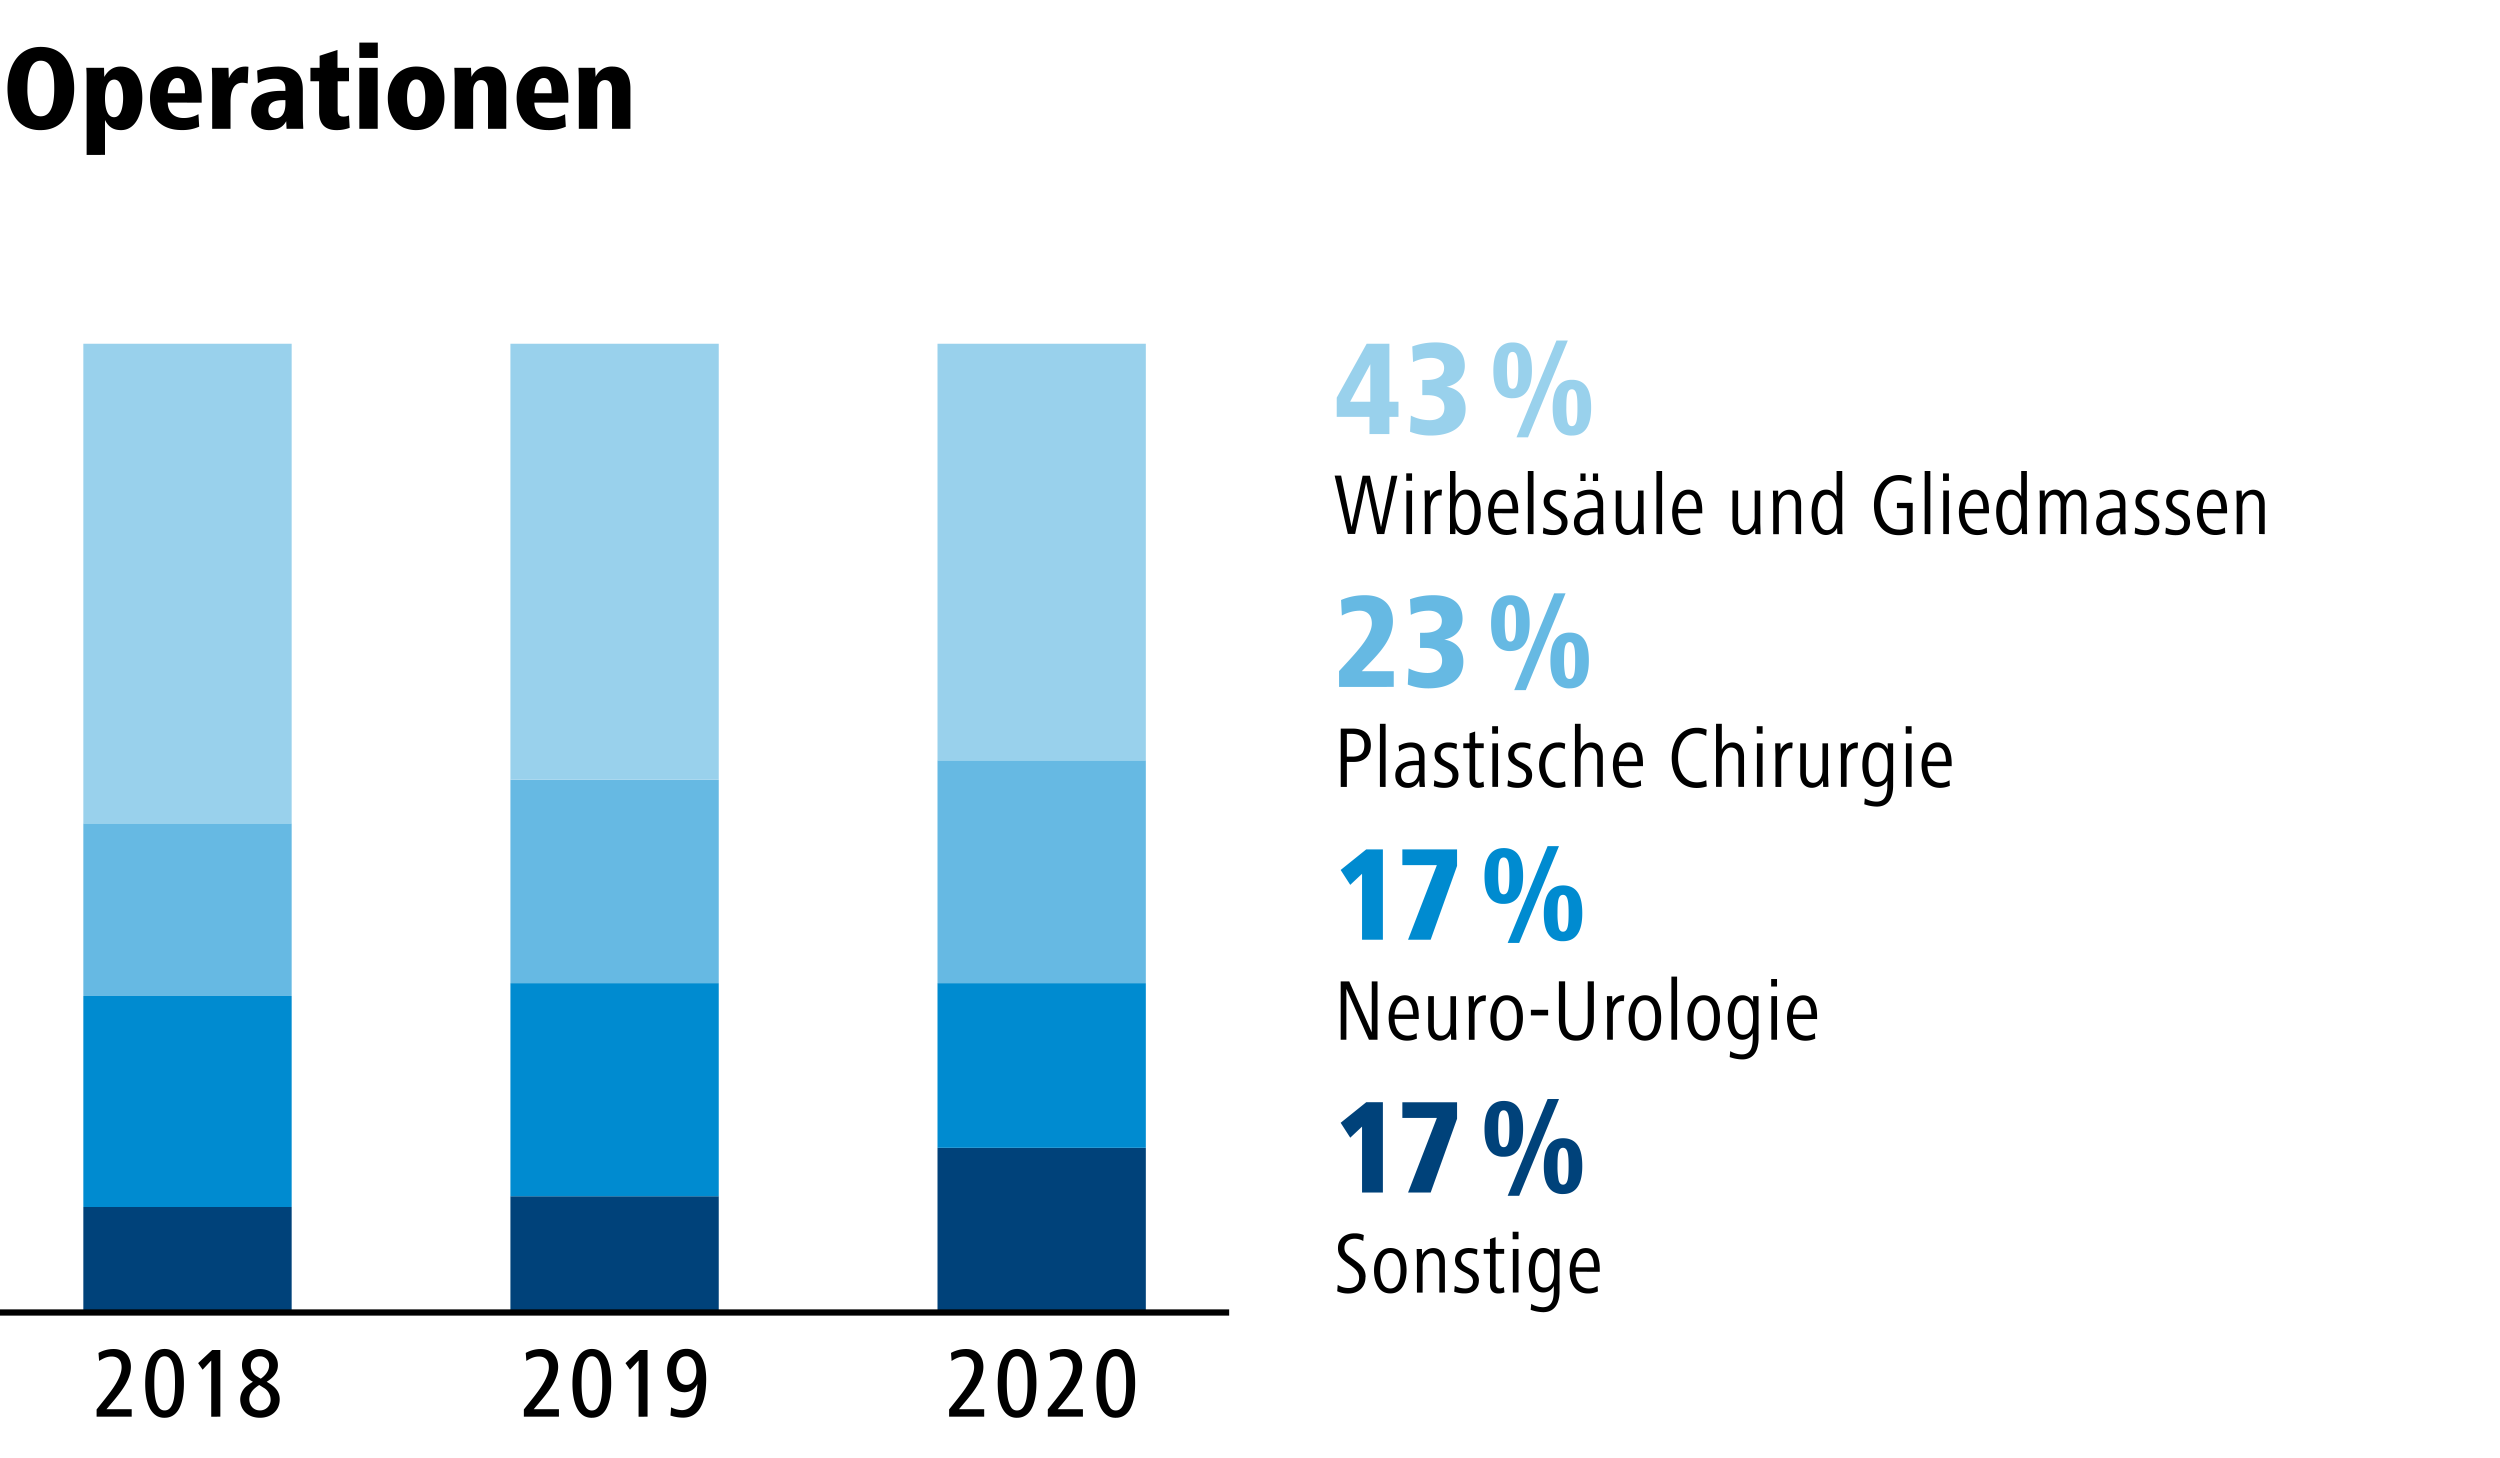 <svg id="Ebene_1" data-name="Ebene 1" xmlns="http://www.w3.org/2000/svg" xmlns:xlink="http://www.w3.org/1999/xlink" viewBox="0 0 1200 700"><rect x="0" y="0" width="1200" height="700" fill="#333333" stroke="none"/><defs><clipPath id="clip-path" transform="translate(0 -250)"><rect y="250" width="1200" height="700" fill="none"/></clipPath></defs><polygon points="0 0 0 700 1200 700 1200 0 0 0 0 0" fill="#fff"/><polygon points="450 550.95 450 630 550 630 550 550.95 450 550.95 450 550.95" fill="#00427a"/><polygon points="450 471.9 450 550.95 550 550.95 550 471.9 450 471.9 450 471.9" fill="#008bd0"/><polygon points="450 364.95 450 471.9 550 471.9 550 364.95 450 364.95 450 364.95" fill="#66b9e3"/><polygon points="450 165 450 364.95 550 364.95 550 165 450 165 450 165" fill="#99d1ec"/><polygon points="245 574.2 245 630 345 630 345 574.2 245 574.2 245 574.2" fill="#00427a"/><polygon points="245 471.9 245 574.2 345 574.2 345 471.9 245 471.9 245 471.9" fill="#008bd0"/><polygon points="245 374.25 245 471.9 345 471.9 345 374.25 245 374.25 245 374.25" fill="#66b9e3"/><polygon points="245 165 245 374.25 345 374.25 345 165 245 165 245 165" fill="#99d1ec"/><polygon points="40 579.36 40 630 140 630 140 579.36 40 579.36 40 579.36" fill="#00427a"/><polygon points="40 478.07 40 579.36 140 579.36 140 478.07 40 478.07 40 478.07" fill="#008bd0"/><polygon points="40 395.2 40 478.07 140 478.07 140 395.2 40 395.2 40 395.2" fill="#66b9e3"/><polygon points="40 165 40 395.2 140 395.2 140 165 40 165 40 165" fill="#99d1ec"/><path d="M670.79,478.34h-2.9l-5,24.7-5.33-24.7h-3.49L648.74,503l-5-24.7h-3.11l6.34,28h3.49l5.29-24.87L661,506.36h3.45l6.3-28Zm7,28V485.44h-2.73v20.92Zm0-25.54v-3.61H675v3.61Zm14.37,4.33a2.69,2.69,0,0,0-.89-.13,5.59,5.59,0,0,0-4.87,3.61l-.08-3.19h-2.52c0,2.14.12,4.07.12,6.21v14.71h2.73V493.8c0-2.65,1.43-6,4.46-6a4.25,4.25,0,0,1,.79.09l.26-2.73Zm18.56,10.66c0-4.49-1.3-10.79-7-10.79-2.52,0-4,1.51-5.09,3.32V476.07H696v30.29h2.57l.08-2.86a5.48,5.48,0,0,0,5.12,3.32c5.55,0,7-6.6,7-11Zm-2.94,0c0,2.86-.67,8.61-4.54,8.61-4.16,0-4.7-5.21-4.7-8.61s.8-8.4,4.7-8.4,4.54,5.5,4.54,8.4Zm9.36-1.55c.13-2.86,1.6-6.93,4.92-6.93s3.82,4,3.95,6.93Zm11.6,2.14v-.84c0-4.54-.8-10.54-6.68-10.54-5.34,0-7.77,5.8-7.77,10.79,0,5.59,2.31,11,8.82,11a11.73,11.73,0,0,0,4.74-1l-.16-2.65a7.87,7.87,0,0,1-4.12,1.26c-4.87,0-6.43-4.41-6.43-8.06Zm7.35,10V476.07h-2.73v30.29Zm16.33-5.72c0-6.42-8.56-5.33-8.56-10.08,0-2.35,1.93-3.15,3.69-3.15a8.64,8.64,0,0,1,3.91.93l.25-2.61a12.45,12.45,0,0,0-4.16-.71c-3.15,0-6.59,1.72-6.59,5.75,0,6.47,8.61,5.34,8.61,10.21,0,2.73-2,3.44-3.74,3.44a11.41,11.41,0,0,1-5-1.26l-.25,2.82a13.88,13.88,0,0,0,5.16.84c3.83,0,6.68-2.19,6.68-6.18Zm14.41-2.52c0,2.94-1.43,6.34-5,6.34-2.39,0-3.57-1.63-3.57-3.78,0-4.41,4.24-4.78,7.86-4.78h.67v2.22Zm2.9,8.24c-.13-1.48-.21-2.9-.21-4.54v-9.91c0-4.12-1.81-6.89-6.51-6.89a12.13,12.13,0,0,0-5.93,1.64l.26,2.73a9,9,0,0,1,5.37-2c3.36,0,4.12,2.14,4.12,5v1.47h-1.35c-4.53,0-10,1.3-10,7,0,3.23,2,6.05,5.75,6.05a5.74,5.74,0,0,0,5.72-3.57l.16,3.11Zm-2.65-25.5v-3.61h-2.48v3.61Zm-6,0v-3.61h-2.48v3.61Zm28,25.5c0-2.15-.17-4.08-.17-6.22v-14.7h-2.69v13.31c0,2.44-1.43,5.63-4.41,5.63-2.56,0-3.53-2.14-3.53-4.58V485.44h-2.73V499.8c0,3.7,1.48,7,5.67,7a5.92,5.92,0,0,0,5.25-3.45l.09,3Zm8.73,0V476.07h-2.73v30.29Zm7.69-12.1c.13-2.86,1.6-6.93,4.91-6.93s3.83,4,3.95,6.93Zm11.59,2.14v-.84c0-4.54-.8-10.54-6.68-10.54-5.33,0-7.77,5.8-7.77,10.79,0,5.59,2.31,11,8.82,11a11.74,11.74,0,0,0,4.75-1l-.17-2.65a7.81,7.81,0,0,1-4.11,1.26c-4.88,0-6.43-4.41-6.43-8.06Zm28,10c0-2.15-.16-4.08-.16-6.22v-14.7h-2.69v13.31c0,2.44-1.43,5.63-4.41,5.63-2.56,0-3.53-2.14-3.53-4.58V485.44h-2.73V499.8c0,3.7,1.47,7,5.67,7a5.93,5.93,0,0,0,5.25-3.45l.09,3Zm19.45,0V492c0-3.7-1.47-6.93-5.67-6.93a6,6,0,0,0-5.29,3.44l-.08-3H851c.05,2.14.13,4.07.13,6.21v14.71h2.73V493c0-2.48,1.43-5.58,4.41-5.58,2.6,0,3.61,2.05,3.61,4.53v14.37Zm19.87,0c-.13-2.32-.13-3.87-.13-6.18V476.07h-2.73v12.27c-1-1.81-2.48-3.32-5-3.32-5.58,0-7,6.3-7,10.79s1.47,11,7,11a5.92,5.92,0,0,0,5.25-3.49l.13,3Zm-2.78-10.55c0,3.4-.5,8.61-4.66,8.61-3.86,0-4.53-5.75-4.53-8.61s.46-8.4,4.49-8.4,4.7,5,4.7,8.4Zm36.5-4.49h-7.6v2.52h4.75v9.49a6.87,6.87,0,0,1-3.53.84c-6.64,0-9.12-6.05-9.12-11.8,0-5.59,2.52-11.8,8.82-11.8a10.64,10.64,0,0,1,5.88,1.76l.26-3a13.47,13.47,0,0,0-6-1.39c-7.94,0-12.09,7.06-12.09,14.45s3.52,14.45,12,14.45a13.57,13.57,0,0,0,6.59-1.6v-13.9Zm8.44,15V476.07h-2.73v30.29Zm8.91,0V485.44h-2.73v20.92Zm0-25.54v-3.61h-2.82v3.61Zm7.64,13.44c.13-2.86,1.6-6.93,4.92-6.93s3.82,4,3.94,6.93Zm11.59,2.14v-.84c0-4.54-.79-10.54-6.67-10.54-5.34,0-7.77,5.8-7.77,10.79,0,5.59,2.31,11,8.82,11a11.73,11.73,0,0,0,4.74-1l-.17-2.65a7.81,7.81,0,0,1-4.11,1.26c-4.87,0-6.43-4.41-6.43-8.06Zm18.32,10c-.13-2.32-.13-3.87-.13-6.18V476.07h-2.73v12.27c-1-1.81-2.48-3.32-5-3.32-5.58,0-7,6.3-7,10.79s1.47,11,7,11a5.92,5.92,0,0,0,5.25-3.49l.13,3Zm-2.78-10.55c0,3.4-.5,8.61-4.66,8.61-3.86,0-4.53-5.75-4.53-8.61s.46-8.4,4.49-8.4,4.7,5,4.7,8.4Zm31.25,10.55V491.7c0-4.16-1.43-6.68-5.25-6.68-2.14,0-3.74,1.43-5,3.44a4.76,4.76,0,0,0-4.83-3.44,5.42,5.42,0,0,0-4.87,3.44l-.09-3H979c.12,2.64.12,4.2.12,6.21v14.71h2.73V493c0-2.4,1.47-5.54,4-5.54,2.77,0,3.23,2.31,3.23,4.53v14.37h2.69V493c0-2.4,1.39-5.54,4-5.54,2.77,0,3.23,2.31,3.23,4.53v14.37Zm16-8.24c0,2.94-1.43,6.34-5,6.34-2.4,0-3.57-1.63-3.57-3.78,0-4.41,4.24-4.78,7.85-4.78h.67v2.22Zm2.9,8.24c-.13-1.48-.21-2.9-.21-4.54v-9.91c0-4.12-1.81-6.89-6.51-6.89a12.09,12.09,0,0,0-5.92,1.64l.25,2.73a9,9,0,0,1,5.38-2c3.36,0,4.11,2.14,4.11,5v1.47h-1.34c-4.54,0-10,1.3-10,7,0,3.23,2,6.05,5.76,6.05a5.73,5.73,0,0,0,5.71-3.57l.17,3.11Zm16.09-5.72c0-6.42-8.57-5.33-8.57-10.08,0-2.35,1.93-3.15,3.69-3.15a8.61,8.61,0,0,1,3.91.93l.25-2.61a12.36,12.36,0,0,0-4.16-.71c-3.15,0-6.59,1.72-6.59,5.75,0,6.47,8.61,5.34,8.61,10.21,0,2.73-2,3.44-3.74,3.44a11.48,11.48,0,0,1-5-1.26l-.25,2.82a13.9,13.9,0,0,0,5.17.84c3.82,0,6.68-2.19,6.68-6.18Zm14.74,0c0-6.42-8.57-5.33-8.57-10.08,0-2.35,1.93-3.15,3.7-3.15a8.6,8.6,0,0,1,3.9.93l.25-2.61a12.34,12.34,0,0,0-4.15-.71c-3.15,0-6.6,1.72-6.6,5.75,0,6.47,8.61,5.34,8.61,10.21,0,2.73-2,3.44-3.74,3.44a11.4,11.4,0,0,1-5-1.26l-.26,2.82a14,14,0,0,0,5.17.84c3.82,0,6.68-2.19,6.68-6.18Zm6.09-6.38c.12-2.86,1.59-6.93,4.91-6.93s3.82,4,4,6.93ZM1069,496.4v-.84c0-4.54-.8-10.54-6.68-10.54-5.33,0-7.77,5.8-7.77,10.79,0,5.59,2.31,11,8.82,11a11.74,11.74,0,0,0,4.75-1l-.17-2.65a7.81,7.81,0,0,1-4.12,1.26c-4.87,0-6.42-4.41-6.42-8.06Zm18.06,10V492c0-3.7-1.47-6.93-5.67-6.93a6,6,0,0,0-5.29,3.44l-.09-3h-2.52c0,2.14.13,4.07.13,6.21v14.71h2.73V493c0-2.48,1.43-5.58,4.41-5.58,2.6,0,3.61,2.05,3.61,4.53v14.37Z" transform="translate(0 -250)"/><path d="M657.35,450.1v8.25h9.56V450.1h4.36v-7.28h-4.36V415H656l-14.37,25.87v9.23Zm.39-25.28v18h-9.68l9.68-18Zm19.11,32.43a26.69,26.69,0,0,0,9.82,1.82c8.9,0,16.83-3.38,16.83-12.87,0-7.22-5.2-10-9.16-10.53,6-1.3,8.77-5.4,8.77-10,0-8.64-6.76-11.31-13.84-11.31a32.18,32.18,0,0,0-11.38,1.95l.39,7.48a20.25,20.25,0,0,1,8.58-2c3.32,0,6.31,1.36,6.31,4.88,0,4.35-3.9,5.71-8.32,5.71H682.7v7.28h2.15c5.39,0,8.45,1.76,8.45,6.11s-3.32,5.92-7.09,5.92a20.35,20.35,0,0,1-9-2.21l-.39,7.8Zm72.78.59a8.53,8.53,0,0,0,4.88,1.23c7.86,0,9.23-7.34,9.23-13.39,0-5.79-1-13.39-9.23-13.39-8,0-9.23,8-9.23,13.39,0,4.68.65,9.62,4.35,12.16Zm-16.18,2.07,19.11-46.47H747.1l-19.18,46.47Zm-12.29-20a8.46,8.46,0,0,0,4.88,1.24c7.8,0,9.29-7.35,9.29-13.39,0-5.79-1-13.39-9.29-13.39-8,0-9.23,8-9.23,13.39,0,4.68.65,9.62,4.35,12.15Zm31.2,12.42a33.45,33.45,0,0,1-.52-6.63c0-5.72.33-8.84,2.67-8.84s2.66,3.38,2.66,8.84-.32,8.84-2.66,8.84c-1.11,0-1.82-.72-2.15-2.21Zm-28.47-17.94a33.45,33.45,0,0,1-.52-6.63c0-5.72.33-8.84,2.67-8.84s2.73,3.38,2.73,8.84-.39,8.84-2.73,8.84c-1.11,0-1.82-.72-2.15-2.21Z" transform="translate(0 -250)" fill="#99d1ec"/><path d="M658,607.72c0-5.55-3.49-8-8.74-8h-5.71v28h2.94v-12h3.44c5,0,8.07-3,8.07-8Zm-3.11,0c0,3.9-1.93,5.46-5.76,5.46h-2.64V602.26h2.1c4,0,6.3,1.38,6.3,5.46Zm10.2,20V597.43h-2.73v30.28Zm16-8.23c0,2.94-1.43,6.34-5,6.34-2.4,0-3.57-1.64-3.57-3.78,0-4.41,4.24-4.79,7.85-4.79h.68v2.23Zm2.89,8.23c-.12-1.47-.21-2.9-.21-4.54v-9.91c0-4.11-1.8-6.89-6.51-6.89a12.09,12.09,0,0,0-5.92,1.64l.25,2.73a9.08,9.08,0,0,1,5.38-2c3.36,0,4.12,2.14,4.12,4.95v1.47h-1.35c-4.53,0-10,1.3-10,7,0,3.24,2,6,5.76,6a5.73,5.73,0,0,0,5.71-3.57l.17,3.11ZM700.06,622c0-6.43-8.57-5.34-8.57-10.08,0-2.35,1.93-3.15,3.7-3.15a8.56,8.56,0,0,1,3.9.92l.25-2.6a12.35,12.35,0,0,0-4.15-.72c-3.15,0-6.6,1.73-6.6,5.76,0,6.47,8.61,5.33,8.61,10.2,0,2.73-2,3.45-3.73,3.45a11.41,11.41,0,0,1-5-1.26l-.25,2.81a13.88,13.88,0,0,0,5.16.84c3.82,0,6.68-2.18,6.68-6.17Zm12,3.11a3.94,3.94,0,0,1-1.85.63c-2,0-2.14-1.47-2.14-3V609.1h4.12v-2.31h-4.12v-5.67l-2.69.93v4.74h-3v2.31h3v14.45c0,2.65,1,4.62,4,4.62a8.6,8.6,0,0,0,2.94-.5l-.25-2.56Zm7,2.6V606.79h-2.73v20.92Zm0-25.54v-3.61h-2.82v3.61ZM735.42,622c0-6.43-8.57-5.34-8.57-10.08,0-2.35,1.93-3.15,3.7-3.15a8.56,8.56,0,0,1,3.9.92l.26-2.6a12.45,12.45,0,0,0-4.16-.72c-3.15,0-6.6,1.73-6.6,5.76,0,6.47,8.61,5.33,8.61,10.2,0,2.73-2,3.45-3.73,3.45a11.41,11.41,0,0,1-5-1.26l-.25,2.81a13.88,13.88,0,0,0,5.16.84c3.82,0,6.68-2.18,6.68-6.17Zm15.79,2.94a6.67,6.67,0,0,1-3.11.75c-4.82,0-6.38-4.57-6.38-8.52,0-3.7,1.56-8.36,6.13-8.36a5.66,5.66,0,0,1,3.19.84l.26-2.69a8,8,0,0,0-3.45-.59c-5.54,0-9.07,4.75-9.07,10.8,0,5.37,2.69,11,8.9,11a9.75,9.75,0,0,0,3.79-.67l-.26-2.56Zm18.15,2.77V613.26c0-3.65-1.47-6.89-5.67-6.89a5.79,5.79,0,0,0-5,3.45V597.43h-2.73v30.28h2.73V614.52c0-2.48,1.55-5.71,4.41-5.71,2.6,0,3.57,2,3.57,4.49v14.41Zm7.68-12.1c.13-2.85,1.6-6.93,4.92-6.93s3.82,4,3.94,6.93Zm11.59,2.15v-.84c0-4.54-.79-10.55-6.67-10.55-5.34,0-7.77,5.8-7.77,10.8,0,5.58,2.31,11,8.82,11a11.72,11.72,0,0,0,4.74-1l-.17-2.65a7.81,7.81,0,0,1-4.11,1.26c-4.87,0-6.43-4.41-6.43-8.06Zm30.29,6.76a9.52,9.52,0,0,1-4.5,1c-6.3,0-8.94-6.17-8.94-11.71S808,602,814.38,602a8.33,8.33,0,0,1,4.58,1.26l.25-3a11,11,0,0,0-4.79-.92c-7.89,0-12,6.8-12,14.44s3.65,14.45,12,14.45a15.21,15.21,0,0,0,4.83-.75l-.25-2.9Zm18.22,3.19V613.26c0-3.65-1.47-6.89-5.67-6.89a5.81,5.81,0,0,0-5,3.45V597.43H823.7v30.28h2.73V614.52c0-2.48,1.56-5.71,4.41-5.71,2.61,0,3.57,2,3.57,4.49v14.41Zm8.91,0V606.79h-2.73v20.92Zm0-25.54v-3.61h-2.81v3.61Zm14.36,4.33a2.86,2.86,0,0,0-.88-.13A5.57,5.57,0,0,0,854.7,610l-.09-3.2h-2.52c0,2.15.13,4.08.13,6.22v14.7H855V615.15c0-2.64,1.43-6,4.45-6a5.29,5.29,0,0,1,.8.08l.25-2.73Zm17.22,21.21c0-2.14-.17-4.07-.17-6.22v-14.7h-2.68v13.32c0,2.43-1.43,5.63-4.41,5.63-2.57,0-3.53-2.15-3.53-4.58V606.79h-2.73v14.37c0,3.69,1.47,7,5.67,7a5.92,5.92,0,0,0,5.25-3.44l.08,3Zm14.24-21.21a2.91,2.91,0,0,0-.88-.13,5.57,5.57,0,0,0-4.87,3.62l-.09-3.2h-2.52c0,2.15.13,4.08.13,6.22v14.7h2.73V615.15c0-2.64,1.43-6,4.45-6a5.56,5.56,0,0,1,.8.08l.25-2.73Zm16.84.29h-2.6v2.9a5.54,5.54,0,0,0-5.17-3.32c-5.54,0-7,6.3-7,10.8,0,4.7,1.47,10.54,7,10.54a5.6,5.6,0,0,0,5-3.11v1.18c0,3.82,0,9-5.25,9a11.32,11.32,0,0,1-5.59-1.6l-.25,2.86a19,19,0,0,0,6,1.13c5.92,0,7.85-4.74,7.85-10.12V606.79Zm-2.64,10.38c0,3.23-.38,8.15-4.75,8.15-4,0-4.45-5.09-4.45-8.15,0-2.9.5-8.4,4.53-8.4s4.67,5,4.67,8.4Zm11.5,10.54V606.79h-2.73v20.92Zm0-25.54v-3.61h-2.82v3.61Zm7.64,13.44c.12-2.85,1.59-6.93,4.91-6.93s3.82,4,3.95,6.93Zm11.59,2.15v-.84c0-4.54-.8-10.55-6.68-10.55-5.33,0-7.77,5.8-7.77,10.8,0,5.58,2.31,11,8.82,11a11.73,11.73,0,0,0,4.75-1l-.17-2.65a7.81,7.81,0,0,1-4.12,1.26c-4.87,0-6.42-4.41-6.42-8.06Z" transform="translate(0 -250)"/><path d="M669,579.71v-7.54H653.65l3.32-3.38c5-5.2,11.63-12,11.63-20.61s-5.72-12.48-13.26-12.48A28.74,28.74,0,0,0,643.71,538l.38,7.47a18.43,18.43,0,0,1,8.39-2.34c3.64,0,6,1.89,6,6.11,0,5.6-6,12.23-11.05,17.82l-4.68,5.07v7.6Zm6.77-1.1a26.63,26.63,0,0,0,9.81,1.81c8.91,0,16.84-3.37,16.84-12.87,0-7.21-5.2-10-9.17-10.53,6-1.29,8.78-5.39,8.78-10,0-8.65-6.76-11.32-13.85-11.32a32.35,32.35,0,0,0-11.37,1.95l.39,7.48a20.18,20.18,0,0,1,8.58-2c3.31,0,6.3,1.37,6.3,4.88,0,4.36-3.9,5.72-8.32,5.72h-2.14V561h2.14c5.4,0,8.45,1.75,8.45,6.11s-3.31,5.92-7.08,5.92a20.16,20.16,0,0,1-9-2.22l-.39,7.81Zm72.77.58a8.46,8.46,0,0,0,4.88,1.23c7.86,0,9.23-7.34,9.23-13.38,0-5.79-1-13.4-9.23-13.4-8,0-9.23,8-9.23,13.4,0,4.67.65,9.61,4.35,12.15Zm-16.18,2.08,19.11-46.47H746l-19.18,46.47Zm-12.29-20a8.46,8.46,0,0,0,4.88,1.23c7.8,0,9.29-7.34,9.29-13.38,0-5.79-1-13.4-9.29-13.4-8,0-9.23,8-9.23,13.4,0,4.67.65,9.61,4.35,12.15Zm31.2,12.42a33.52,33.52,0,0,1-.52-6.63c0-5.72.33-8.84,2.67-8.84s2.66,3.38,2.66,8.84-.32,8.84-2.66,8.84c-1.11,0-1.82-.72-2.15-2.21Zm-28.47-17.94a33.52,33.52,0,0,1-.52-6.63c0-5.72.33-8.85,2.67-8.85s2.73,3.39,2.73,8.85-.39,8.83-2.73,8.83c-1.11,0-1.82-.71-2.15-2.2Z" transform="translate(0 -250)" fill="#66b9e3"/><path d="M661.21,749.07v-28h-2.77v24.49l-10.8-24.49h-4.11v28h2.73V724.66l10.83,24.41ZM669.4,737c.13-2.86,1.6-6.93,4.91-6.93s3.83,4,4,6.93ZM681,739.11v-.84c0-4.54-.8-10.54-6.68-10.54-5.33,0-7.77,5.79-7.77,10.79,0,5.59,2.31,11,8.82,11a11.74,11.74,0,0,0,4.75-1l-.17-2.64a7.79,7.79,0,0,1-4.11,1.25c-4.88,0-6.43-4.4-6.43-8.06Zm18.06,10c0-2.15-.17-4.08-.17-6.22v-14.7H696.2v13.31c0,2.44-1.43,5.63-4.41,5.63-2.57,0-3.53-2.14-3.53-4.58V728.15h-2.73v14.36c0,3.7,1.47,7,5.67,7a5.93,5.93,0,0,0,5.25-3.45l.08,3Zm14.24-21.21a2.63,2.63,0,0,0-.88-.13,5.6,5.6,0,0,0-4.88,3.61l-.08-3.19h-2.52c0,2.14.13,4.07.13,6.21v14.71h2.73V736.51c0-2.65,1.43-6,4.45-6a5.56,5.56,0,0,1,.8.08l.25-2.72ZM731,738.52c0-5.08-1.64-10.79-7.81-10.79-5.67,0-7.81,5.84-7.81,10.79s1.8,11,7.81,11,7.81-6.09,7.81-11Zm-2.9,0c0,3.2-.71,8.61-4.91,8.61s-4.87-5.41-4.87-8.61.84-8.4,4.87-8.4c4.32,0,4.91,5.17,4.91,8.4Zm15-1.13V734.7h-8.28v2.69Zm22-16.34h-3v18c0,3.86-.71,7.94-5.46,7.94s-5.38-4.08-5.38-7.94v-18h-3V738.9c0,5.84,1.64,10.63,8.36,10.63,6.38,0,8.44-5.08,8.44-10.63V721.05Zm14.58,6.81a2.69,2.69,0,0,0-.89-.13,5.59,5.59,0,0,0-4.87,3.61l-.08-3.19h-2.52c0,2.14.12,4.07.12,6.21v14.71h2.73V736.51c0-2.65,1.43-6,4.46-6a5.29,5.29,0,0,1,.79.08l.26-2.72Zm17.68,10.66c0-5.08-1.64-10.79-7.81-10.79-5.67,0-7.82,5.84-7.82,10.79s1.81,11,7.82,11,7.81-6.09,7.81-11Zm-2.9,0c0,3.2-.71,8.61-4.91,8.61s-4.88-5.41-4.88-8.61.84-8.4,4.88-8.4c4.32,0,4.91,5.17,4.91,8.4ZM805,749.07V718.78h-2.73v30.29Zm20.58-10.55c0-5.08-1.64-10.79-7.81-10.79-5.67,0-7.81,5.84-7.81,10.79s1.8,11,7.81,11,7.81-6.09,7.81-11Zm-2.89,0c0,3.2-.72,8.61-4.92,8.61s-4.87-5.41-4.87-8.61.84-8.4,4.87-8.4c4.33,0,4.92,5.17,4.92,8.4Zm21.41-10.37h-2.6v2.9a5.54,5.54,0,0,0-5.17-3.32c-5.54,0-7,6.3-7,10.79,0,4.71,1.47,10.55,7,10.55a5.59,5.59,0,0,0,5-3.11v1.17c0,3.82,0,9-5.25,9a11.38,11.38,0,0,1-5.58-1.59l-.25,2.85a19,19,0,0,0,6,1.14c5.92,0,7.85-4.75,7.85-10.12V728.15Zm-2.64,10.37c0,3.24-.38,8.15-4.75,8.15-4,0-4.45-5.08-4.45-8.15,0-2.9.5-8.4,4.54-8.4s4.66,5,4.66,8.4Zm11.51,10.55V728.15h-2.73v20.92Zm0-25.54v-3.61h-2.82v3.61ZM860.62,737c.13-2.86,1.6-6.93,4.92-6.93s3.82,4,3.94,6.93Zm11.59,2.14v-.84c0-4.54-.79-10.54-6.67-10.54-5.34,0-7.77,5.79-7.77,10.79,0,5.59,2.31,11,8.82,11a11.73,11.73,0,0,0,4.74-1l-.17-2.64a7.79,7.79,0,0,1-4.11,1.25c-4.87,0-6.43-4.4-6.43-8.06Z" transform="translate(0 -250)"/><path d="M663.79,701.06V657.71h-8l-12.28,9.88,4.61,7.15,5.66-5.33v31.65Zm22.93,0,12.67-35.42v-7.93H673.13v7.54H689.7l-13.84,35.81Zm58.67-.51a8.5,8.5,0,0,0,4.87,1.23c7.87,0,9.23-7.35,9.23-13.39,0-5.79-1-13.39-9.23-13.39-8,0-9.23,8-9.23,13.39,0,4.68.65,9.62,4.36,12.16Zm-16.19,2.07,19.11-46.47h-5.46l-19.17,46.47Zm-12.28-20a8.42,8.42,0,0,0,4.87,1.24c7.8,0,9.3-7.35,9.3-13.39,0-5.79-1-13.39-9.3-13.39-8,0-9.23,8-9.23,13.39,0,4.68.65,9.62,4.36,12.15ZM748.12,695a32.7,32.7,0,0,1-.52-6.63c0-5.72.32-8.84,2.66-8.84s2.67,3.38,2.67,8.84-.33,8.84-2.67,8.84c-1.1,0-1.82-.72-2.14-2.21Zm-28.47-17.94a32.7,32.7,0,0,1-.52-6.63c0-5.72.32-8.84,2.66-8.84s2.73,3.38,2.73,8.84-.39,8.84-2.73,8.84c-1.1,0-1.82-.71-2.14-2.21Z" transform="translate(0 -250)" fill="#008bd0"/><path d="M655.5,863c0-3.49-1.64-5.55-5.34-8.11l-1.76-1.26c-1.89-1.34-3.07-2.35-3.07-4.7,0-3.15,2.57-4.33,4.88-4.33a8.08,8.08,0,0,1,4.15,1.09l.26-2.85A10.53,10.53,0,0,0,650,842c-3.24,0-7.77,1.76-7.77,7.14,0,3.15,1.47,4.83,4,6.72l1.8,1.3c3,2.22,4.33,3.57,4.33,6.26,0,3-1.81,4.83-5,4.83a9.74,9.74,0,0,1-5.25-1.52l-.25,3.07a12.61,12.61,0,0,0,5.42,1.09c4.87,0,8.15-3.15,8.15-7.85Zm19.65-3.15c0-5.08-1.63-10.8-7.81-10.8-5.67,0-7.81,5.84-7.81,10.8s1.81,11,7.81,11,7.81-6.09,7.81-11Zm-2.89,0c0,3.19-.72,8.61-4.92,8.61s-4.87-5.42-4.87-8.61.84-8.4,4.87-8.4c4.33,0,4.92,5.16,4.92,8.4Zm21.29,10.54V856c0-3.69-1.47-6.93-5.67-6.93a6,6,0,0,0-5.29,3.45l-.09-3H680c0,2.15.13,4.08.13,6.22v14.7h2.73V857.11c0-2.48,1.43-5.59,4.41-5.59,2.6,0,3.61,2.06,3.61,4.54v14.36Zm16.34-5.71c0-6.43-8.57-5.34-8.57-10.08,0-2.35,1.93-3.15,3.7-3.15a8.59,8.59,0,0,1,3.9.92l.25-2.6a12.35,12.35,0,0,0-4.15-.72c-3.16,0-6.6,1.73-6.6,5.76,0,6.47,8.61,5.33,8.61,10.2,0,2.73-2,3.45-3.74,3.45a11.48,11.48,0,0,1-5-1.26L698,870a13.93,13.93,0,0,0,5.17.84c3.82,0,6.68-2.18,6.68-6.17Zm12,3.11a4,4,0,0,1-1.85.63c-2,0-2.14-1.47-2.14-3V851.81H722V849.5h-4.12v-5.67l-2.69.93v4.74h-3v2.31h3v14.45c0,2.65,1,4.62,4,4.62a8.6,8.6,0,0,0,2.94-.5l-.25-2.56Zm7,2.6V849.5h-2.73v20.92Zm0-25.54v-3.61h-2.81v3.61Zm19.7,4.62h-2.6v2.9a5.54,5.54,0,0,0-5.17-3.32c-5.54,0-7,6.3-7,10.8,0,4.7,1.47,10.54,7,10.54a5.6,5.6,0,0,0,5-3.11v1.18c0,3.82,0,9-5.25,9a11.28,11.28,0,0,1-5.58-1.6l-.26,2.86a19.09,19.09,0,0,0,6,1.13c5.92,0,7.85-4.74,7.85-10.12V849.5ZM746,859.88c0,3.23-.38,8.15-4.75,8.15-4,0-4.45-5.09-4.45-8.15,0-2.9.5-8.4,4.53-8.4s4.67,5,4.67,8.4Zm10.28-1.56c.13-2.85,1.6-6.93,4.92-6.93s3.82,4,3.95,6.93Zm11.6,2.15v-.84c0-4.54-.8-10.55-6.68-10.55-5.33,0-7.77,5.8-7.77,10.8,0,5.58,2.31,11,8.82,11a11.8,11.8,0,0,0,4.75-1l-.17-2.65a7.87,7.87,0,0,1-4.12,1.26c-4.87,0-6.43-4.41-6.43-8.06Z" transform="translate(0 -250)"/><path d="M663.79,822.42V779.07h-8l-12.28,9.87,4.61,7.15,5.66-5.32v31.65Zm22.93,0L699.39,787v-7.92H673.13v7.53H689.7l-13.84,35.82Zm58.67-.52a8.42,8.42,0,0,0,4.87,1.24c7.87,0,9.23-7.35,9.23-13.4,0-5.78-1-13.39-9.23-13.39-8,0-9.23,8-9.23,13.39,0,4.68.65,9.62,4.36,12.16ZM729.2,824l19.11-46.47h-5.46L723.68,824Zm-12.28-20a8.42,8.42,0,0,0,4.87,1.24c7.8,0,9.3-7.35,9.3-13.4,0-5.78-1-13.39-9.3-13.39-8,0-9.23,8-9.23,13.39,0,4.69.65,9.62,4.36,12.16Zm31.2,12.42a32.81,32.81,0,0,1-.52-6.64c0-5.71.32-8.83,2.66-8.83s2.67,3.38,2.67,8.83-.33,8.85-2.67,8.85c-1.1,0-1.82-.72-2.14-2.21Zm-28.47-18a32.63,32.63,0,0,1-.52-6.63c0-5.71.32-8.83,2.66-8.83s2.73,3.37,2.73,8.83-.39,8.85-2.73,8.85c-1.1,0-1.82-.72-2.14-2.22Z" transform="translate(0 -250)" fill="#00427a"/><g clip-path="url(#clip-path)"><line y1="630" x2="590" y2="630" fill="none" stroke="#000" stroke-width="3"/></g><path d="M63.21,930v-3.6H51.12l3.65-4.32c3.69-4.46,8.06-10.08,8.06-16,0-4.47-2.54-8.55-8.21-8.55a15,15,0,0,0-7.34,1.88l.29,3.84c1.92-1.16,3.69-2.12,6-2.12,3.21,0,4.8,1.92,4.8,5.19,0,4.8-4.37,10.65-8,15.21l-4,5V930Zm12.25-.24a7.46,7.46,0,0,0,3.56.77c8.06,0,9.26-10.27,9.26-16.51s-1-16.52-9.26-16.52c-8,0-9.32,10.56-9.32,16.52,0,5.28.77,13,5.76,15.74Zm.82-4.08c-2-2.64-2.21-7.73-2.21-11.66,0-5,.24-13,5-13S84,909.17,84,914s-.24,13-4.94,13a3.29,3.29,0,0,1-2.74-1.3ZM105.76,930V898h-3.89l-6.77,6.29,2.16,3.17,4.13-4.42v27Zm13.33-15.17a8.32,8.32,0,0,0-3.79,6.82c0,5.42,3.93,8.88,9.5,8.88,5.38,0,9.46-3.46,9.46-8.83,0-4.37-3-6.53-6.24-8.45,2.88-1.83,5.37-4.27,5.37-8,0-4.85-4-7.73-8.59-7.73s-8.64,2.93-8.64,7.73c0,3.84,1.92,6.24,5.23,8-.81.53-1.58,1-2.3,1.58Zm4.22-4.17a5.94,5.94,0,0,1-2.92-5.19,4.3,4.3,0,0,1,4.41-4.41,4.22,4.22,0,0,1,4.37,4.41c0,2.69-2,4.9-4,6.29-.63-.34-1.25-.72-1.83-1.1Zm3.08,5.37a6.52,6.52,0,0,1,3.5,5.57A5.05,5.05,0,0,1,124.8,927c-3.21,0-5.13-2.4-5.13-5.43,0-3.26,2.44-5.23,4.75-6.77.67.39,1.34.82,2,1.25Z" transform="translate(0 -250)"/><path d="M268.29,930v-3.6H256.2l3.65-4.32c3.69-4.46,8.06-10.08,8.06-16,0-4.47-2.54-8.55-8.21-8.55a15,15,0,0,0-7.34,1.88l.29,3.84c1.92-1.16,3.69-2.12,6-2.12,3.21,0,4.8,1.92,4.8,5.19,0,4.8-4.37,10.65-8,15.21l-4,5V930Zm12.25-.24a7.44,7.44,0,0,0,3.55.77c8.07,0,9.27-10.27,9.27-16.51s-1-16.52-9.27-16.52c-8,0-9.31,10.56-9.31,16.52,0,5.28.77,13,5.76,15.74Zm.82-4.08c-2-2.64-2.21-7.73-2.21-11.66,0-5,.24-13,4.94-13s5,8.11,5,13-.24,13-5,13a3.28,3.28,0,0,1-2.73-1.3ZM310.83,930V898H307l-6.77,6.29,2.16,3.17,4.13-4.42v27Zm11-.53a19.78,19.78,0,0,0,6.05,1c9.51,0,11.09-11,11.09-18.38,0-6.34-1.63-14.64-9.46-14.64-5.9,0-9.31,4.84-9.31,10.51,0,5.13,2.64,10.32,8.4,10.32a6.72,6.72,0,0,0,6.14-4c-.14,5-1.15,12.58-7.44,12.58a12.37,12.37,0,0,1-5.18-1.34l-.29,3.93Zm3.84-17a9.37,9.37,0,0,1-1.1-4.56c0-3.22,1.1-6.91,4.94-6.91,3.65,0,4.75,4.17,4.75,7.15s-1.29,6.58-4.75,6.58a4.18,4.18,0,0,1-3.84-2.26Z" transform="translate(0 -250)"/><path d="M472.41,930v-3.6H460.32l3.64-4.32c3.7-4.46,8.07-10.08,8.07-16,0-4.47-2.55-8.55-8.21-8.55a15,15,0,0,0-7.34,1.88l.29,3.84c1.91-1.16,3.69-2.12,6-2.12,3.21,0,4.8,1.92,4.8,5.19,0,4.8-4.37,10.65-8,15.21l-4,5V930Zm12.25-.24a7.44,7.44,0,0,0,3.55.77c8.07,0,9.27-10.27,9.27-16.51s-1-16.52-9.27-16.52c-8,0-9.31,10.56-9.31,16.52,0,5.28.77,13,5.76,15.74Zm.82-4.08c-2-2.64-2.21-7.73-2.21-11.66,0-5,.24-13,4.94-13s5,8.11,5,13-.24,13-5,13a3.28,3.28,0,0,1-2.73-1.3ZM519.8,930v-3.6H507.71l3.64-4.32c3.7-4.46,8.07-10.08,8.07-16,0-4.47-2.55-8.55-8.21-8.55a15,15,0,0,0-7.34,1.88l.28,3.84c1.92-1.16,3.7-2.12,6-2.12,3.21,0,4.8,1.92,4.8,5.19,0,4.8-4.37,10.65-8,15.21l-4,5V930Zm12.25-.24a7.44,7.44,0,0,0,3.55.77c8.07,0,9.27-10.27,9.27-16.51s-1-16.52-9.27-16.52c-8,0-9.31,10.56-9.31,16.52,0,5.28.77,13,5.76,15.74Zm.82-4.08c-2-2.64-2.21-7.73-2.21-11.66,0-5,.24-13,4.94-13s4.95,8.11,4.95,13-.24,13-4.95,13a3.28,3.28,0,0,1-2.73-1.3Z" transform="translate(0 -250)"/><path d="M12,310.77a15.65,15.65,0,0,0,7.54,1.69c11.25,0,16.07-9.75,16.07-20,0-10-4.18-19.95-16.07-19.95-11.14,0-15.95,10-15.95,19.95,0,7.78,2.38,14.91,8.41,18.27Zm2.44-9a27.76,27.76,0,0,1-1.28-9.28c0-5.56.81-13.34,6.38-13.34,6,0,6.5,7.6,6.5,13.34,0,5.57-.7,13.34-6.5,13.34-2.55,0-4.18-1.56-5.1-4.06ZM50.4,324.35V307.58c1.56,3.19,3.83,4.88,7.71,4.88,7.66,0,10.21-9.17,10.21-15.43,0-6.79-2.15-15.08-10.5-15.08-3.54,0-6.09,2-7.77,5l-.12-4.41H41.41c.17,2.26.17,3.88.17,6.15v35.67Zm2-19.09c-1.74-2-2-5.68-2-8.17,0-3.08.58-8.88,4.46-8.88,3.72,0,4.24,6.09,4.24,8.88s-.52,9.16-4.29,9.16a3.1,3.1,0,0,1-2.38-1Zm28.1-10.49c.17-3.77,1.51-7.31,4.58-7.31,3.36,0,3.71,4.17,3.71,7.31Zm16.3,4.52v-2.44c0-7.54-2.44-14.9-11.72-14.9C76.64,282,72,289.14,72,297c0,9.39,5,15.43,15.26,15.43a19.72,19.72,0,0,0,8.35-1.63l-.35-6a14.29,14.29,0,0,1-7.08,1.85c-5.33,0-7.65-3.48-7.65-7.42Zm13.85,12.53v-13c0-3.83.81-9.11,5.74-9.11a12,12,0,0,1,2.5.35l.35-8a13.2,13.2,0,0,0-1.4-.11c-3.94,0-6.38,2.2-8,5.68l-.17-5.1h-8c.12,2.09.18,4.12.18,6.15v23.14ZM137,298.07v1.74c0,3.08-.93,6.9-4.58,6.9-2.27,0-3.6-1.45-3.6-3.77,0-3.82,3-4.87,7.19-4.87Zm8.58,13.75c-.06-1.8-.23-3.48-.23-6.44V293.14c0-6.49-2.78-11.19-11.66-11.19a28.43,28.43,0,0,0-10.26,1.91l.34,6.09a16.67,16.67,0,0,1,8.18-2.14c3.71,0,5.05,2,5.05,4.75v1.05h-2c-6.56,0-14.44,1.74-14.44,9.86,0,5.56,3.42,9,8.75,9,3.72,0,6.44-1.28,8.07-4.3l.17,3.66Zm22-6.44a6.28,6.28,0,0,1-2.67.58c-2.49,0-2.84-1.22-2.84-3.54V289h5.45v-6.44H162v-8.59l-8.58,2.79v5.8H149V289h4.17V303.7c0,5.62,2.61,8.76,8.41,8.76a17.71,17.71,0,0,0,6.27-1.11l-.35-6Zm13.72,6.44V282.53h-8.82v29.29Zm.05-34v-7.37h-8.87v7.37Zm12.42,33.47a15.18,15.18,0,0,0,6,1.16c8.93,0,13.57-7.14,13.57-15.43,0-8.59-4.46-15.08-13.57-15.08-8.52,0-13.63,7-13.63,15.08,0,6.55,2.5,11.83,7.6,14.27Zm3.71-6.09c-1.74-2-2.09-5.8-2.09-8.18,0-2.84.53-8.88,4.41-8.88s4.35,5.86,4.35,8.88c0,2.78-.46,9.16-4.35,9.16a3,3,0,0,1-2.32-1Zm29.63,6.61V293.55c0-2.32,1-5.11,3.77-5.11,2.61,0,3.37,2.32,3.37,4.64v18.74H243V292.45c0-5.86-2.32-10.5-8.64-10.5a8.37,8.37,0,0,0-8.06,5l-.23-4.41h-8c.12,2.09.18,4.12.18,6.15v23.14Zm29.39-17.05c.17-3.77,1.5-7.31,4.58-7.31,3.36,0,3.71,4.17,3.71,7.31Zm16.29,4.52v-2.44c0-7.54-2.43-14.9-11.71-14.9-8.47,0-13.11,7.19-13.11,15.08,0,9.39,5,15.43,15.25,15.43a19.77,19.77,0,0,0,8.36-1.63l-.35-6a14.29,14.29,0,0,1-7.08,1.85c-5.33,0-7.65-3.48-7.65-7.42Zm13.86,12.53V293.55c0-2.32,1-5.11,3.77-5.11,2.61,0,3.36,2.32,3.36,4.64v18.74h8.82V292.45c0-5.86-2.32-10.5-8.64-10.5a8.36,8.36,0,0,0-8.06,5l-.24-4.41h-8c.12,2.09.17,4.12.17,6.15v23.14Z" transform="translate(0 -250)"/></svg>